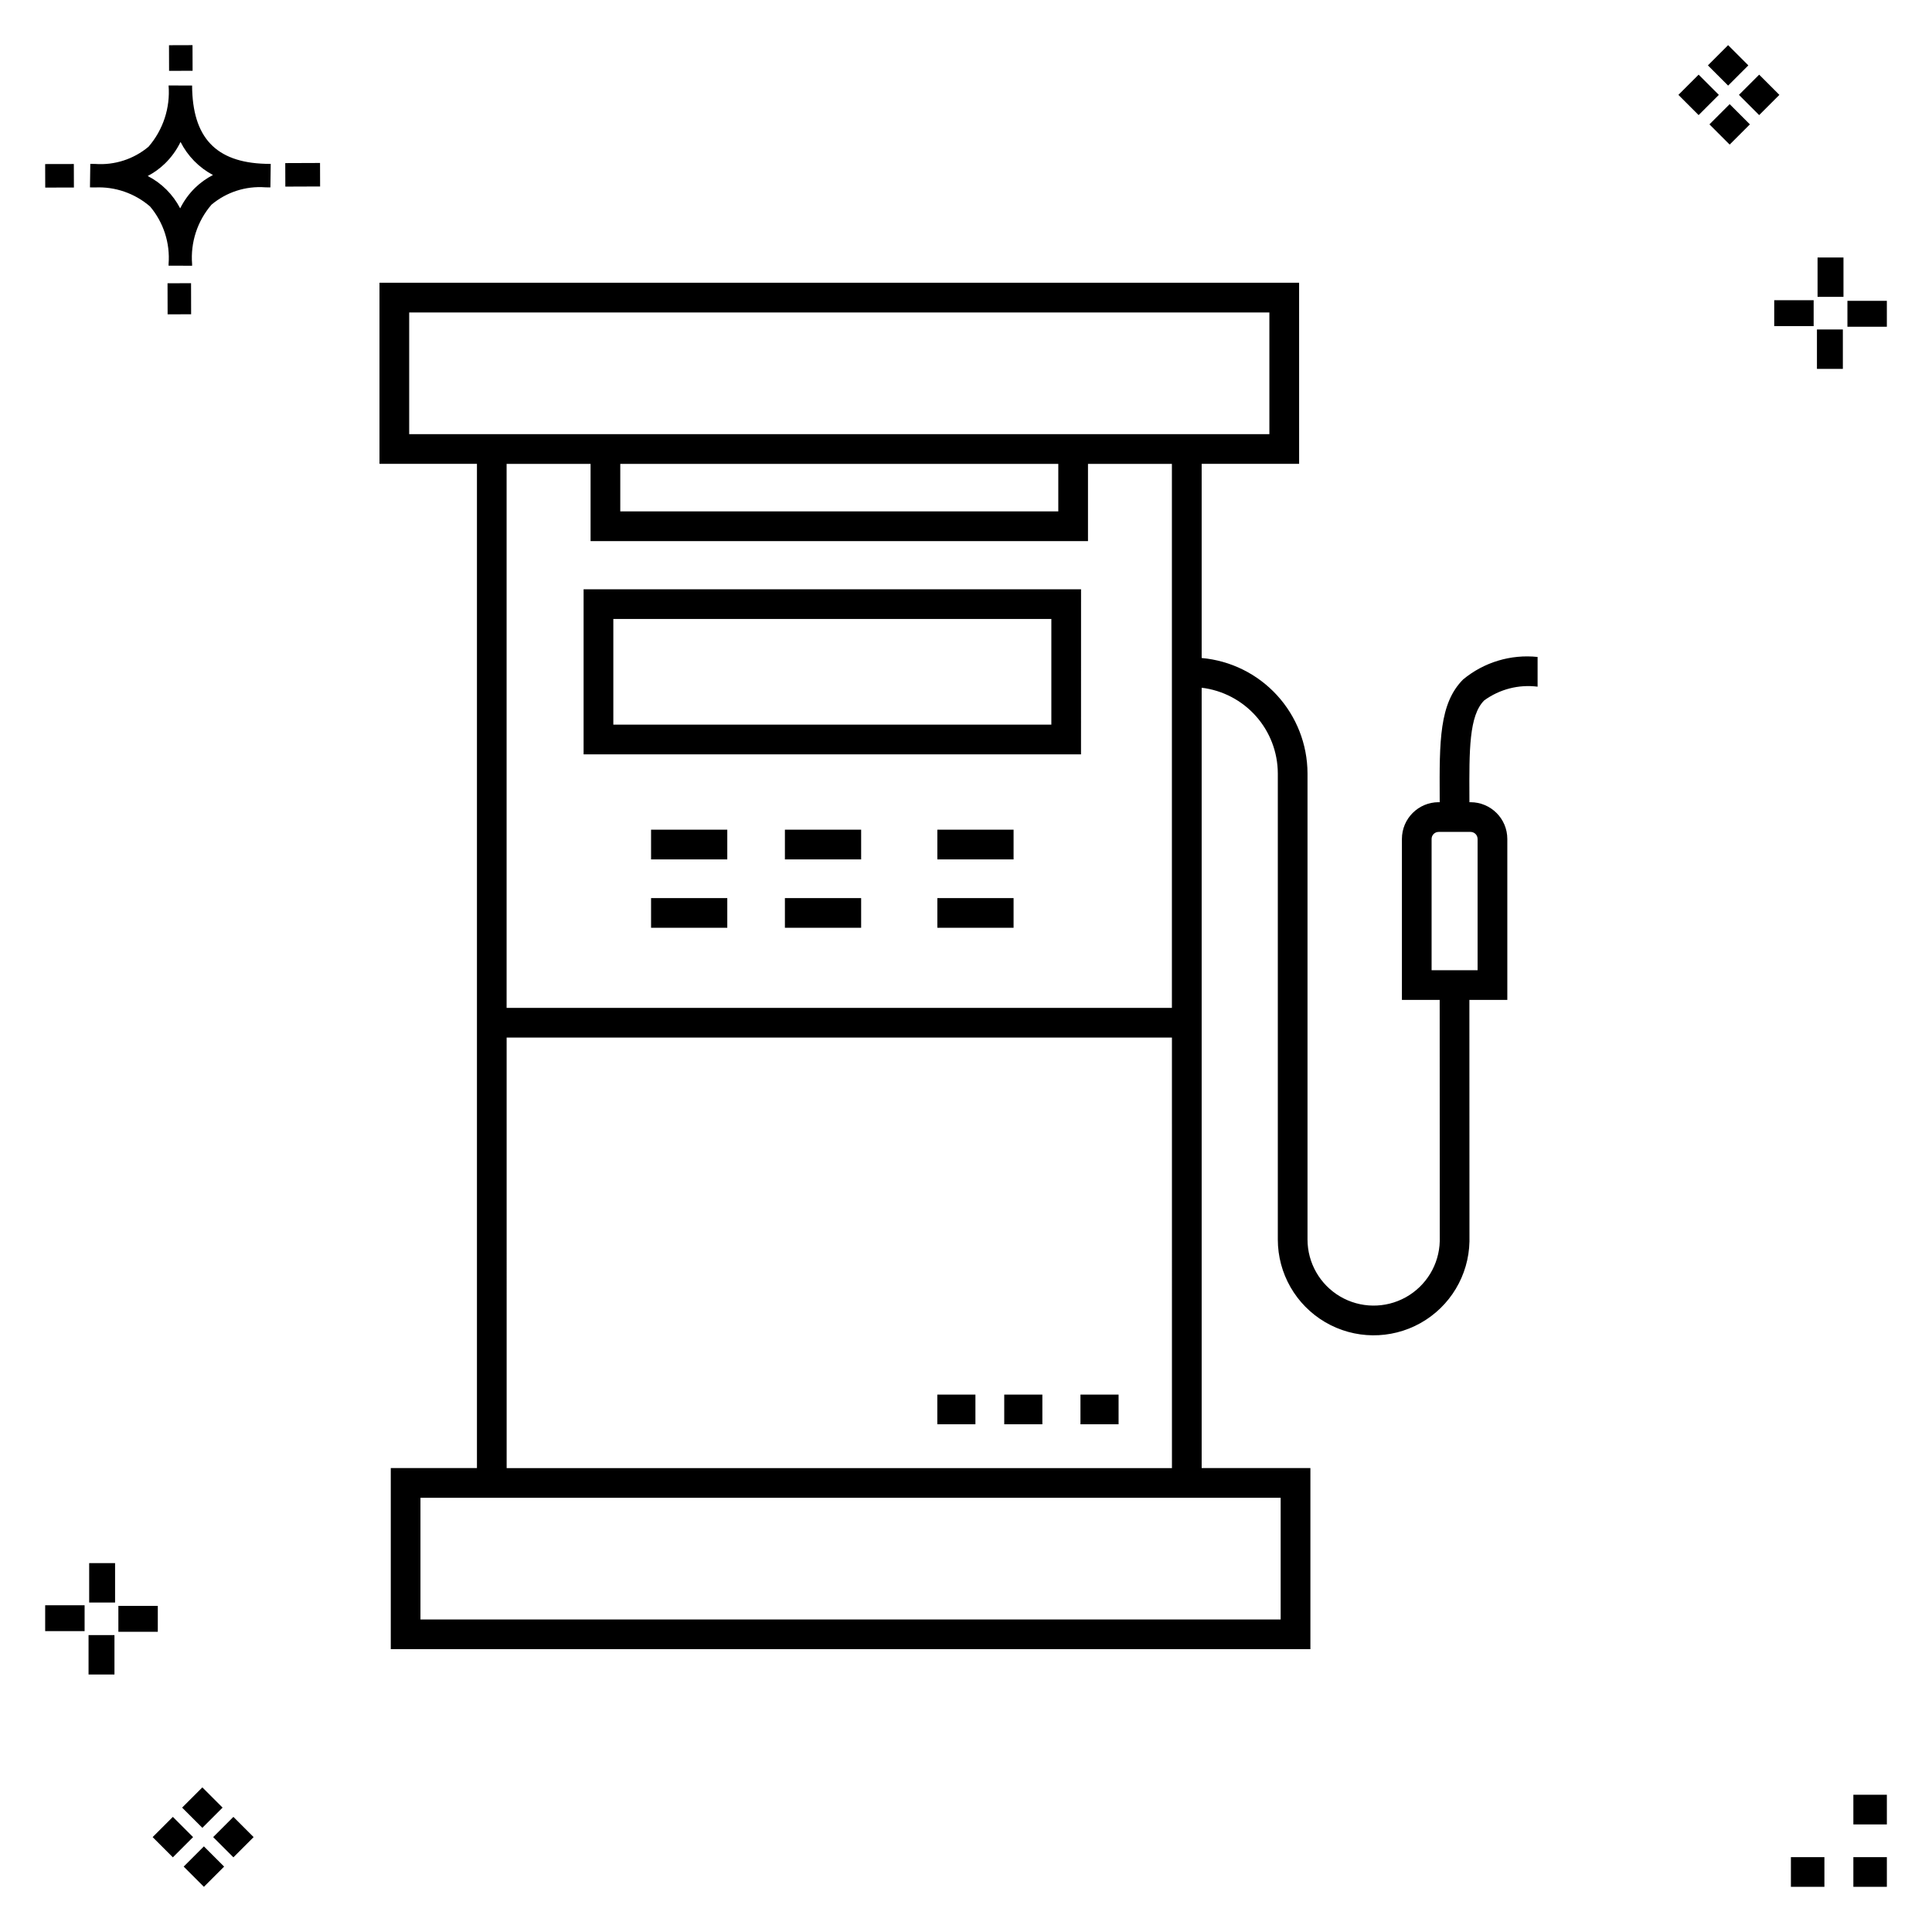 <?xml version="1.0" encoding="UTF-8"?>
<!-- Uploaded to: ICON Repo, www.svgrepo.com, Generator: ICON Repo Mixer Tools -->
<svg fill="#000000" width="800px" height="800px" version="1.1" viewBox="144 144 512 512" xmlns="http://www.w3.org/2000/svg">
 <g>
  <path d="m194.63 219.05 0.02 8.234-6.231 0.02-0.02-8.234zm19.711-31.637c0.434 0.023 0.926 0.004 1.402 0.02l-0.082 6.231c-0.445 0.008-0.926-0.004-1.383-0.02v-0.004c-5.168-0.379-10.273 1.273-14.238 4.609-3.742 4.348-5.59 10.012-5.133 15.73v0.445l-6.231-0.016v-0.441c0.434-5.527-1.328-11.008-4.906-15.242-4.043-3.5-9.277-5.309-14.617-5.047-0.434 0-0.867-0.008-1.312-0.02l0.09-6.231c0.441 0 0.875 0.008 1.305 0.02 5.121 0.371 10.188-1.262 14.125-4.562 3.875-4.481 5.789-10.328 5.316-16.23l6.231 0.008c0.07 13.746 6.258 20.367 19.434 20.75zm-13.906 2.965c-3.699-1.965-6.699-5.027-8.59-8.762-1.043 2.144-2.449 4.094-4.16 5.754-1.352 1.301-2.875 2.402-4.535 3.273 3.688 1.898 6.691 4.894 8.598 8.574 1.004-2.016 2.336-3.852 3.941-5.43 1.41-1.363 3.008-2.512 4.746-3.41zm-44.469-2.898 0.02 6.231 7.598-0.016-0.02-6.231zm72.844-0.293-9.215 0.035 0.02 6.231 9.215-0.035zm-33.773-24.43-0.02-6.793-6.231 0.02 0.02 6.793zm449 473.4h-8.879v7.871h8.879zm-16.551 0h-8.879v7.871h8.879zm16.551-16.535h-8.879v7.871h8.879zm-451.36 19.047 5.359 5.359 5.359-5.359-5.359-5.359zm7.816-7.816 5.359 5.359 5.359-5.359-5.359-5.359zm-16.043 0 5.359 5.359 5.359-5.359-5.359-5.359zm7.816-7.816 5.359 5.359 5.359-5.359-5.359-5.359zm-6.449-53.465-10.449-0.004v6.867h10.449zm-19.398-0.164-10.449-0.004v6.867h10.449zm7.914 7.914h-6.867v10.434h6.867zm0.164-19.086h-6.867v10.449h6.867zm432.83-396.91-5.359-5.359-5.359 5.359 5.359 5.359zm-7.816 7.816-5.359-5.359-5.359 5.359 5.359 5.359zm16.043 0-5.359-5.359-5.359 5.359 5.359 5.359zm-7.816 7.816-5.359-5.359-5.359 5.359 5.359 5.359zm6.449 53.465h10.449v-6.863h-10.449zm19.398 0.164 10.449 0.004v-6.867h-10.449zm-7.914-7.91h6.867v-10.438h-6.867zm-0.164 19.086h6.867v-10.453h-6.867z"/>
  <path d="m430.49 300.16h-131.83v43.75h131.82zm-7.871 35.879h-116.08v-28.008h116.08zm-106.08 27.84h20.199v7.871h-20.199zm0 18.125h20.199v7.871h-20.199zm75.871-18.125h20.199v7.871h-20.199zm0 18.125h20.199v7.871h-20.199zm-40.402-18.125h20.203v7.871h-20.203zm0 18.125h20.203v7.871h-20.203zm199.47-56.031v-7.875c-7.113-0.75-14.234 1.398-19.742 5.969-6.32 6.348-6.273 16.336-6.203 31.461l0.004 1.066h-0.285v-0.004c-5.371 0.008-9.727 4.359-9.73 9.734v42.66h10.008l0.02 63.922c-0.152 6.207-3.582 11.871-9.012 14.887-5.426 3.016-12.047 2.934-17.398-0.215-5.352-3.152-8.637-8.895-8.637-15.105v-123.53c-0.023-7.676-2.914-15.062-8.105-20.719-5.188-5.652-12.301-9.164-19.945-9.844v-51.453h25.828l-0.004-47.992h-243.71v47.992h25.828v266.13h-22.836v47.992h243.71v-47.992h-28.816v-206.8c5.551 0.672 10.668 3.348 14.383 7.527 3.719 4.18 5.777 9.57 5.797 15.164v123.53c0 9.012 4.773 17.344 12.547 21.906 7.769 4.559 17.375 4.656 25.242 0.262 7.863-4.394 12.812-12.629 13-21.637l-0.02-64.02h10.051v-42.66c-0.004-5.375-4.359-9.727-9.73-9.734h-0.312l-0.004-1.102c-0.059-12.676-0.102-21.84 3.914-25.867 4.082-2.981 9.148-4.285 14.16-3.648zm-299.04-66.914v-32.25h227.96v32.25zm55.941 7.871h116.08v12.594h-116.08zm-7.871 0v20.465h131.82v-20.465h22.238v144.17h-176.31v-144.17zm182.88 274v32.25h-227.96v-32.25zm-205.12-7.871-0.004-114.09h176.31l0.004 114.09zm257.31-166.73v34.789h-12.191v-34.789c0-1.027 0.832-1.859 1.859-1.863h8.469c1.027 0.004 1.859 0.836 1.859 1.863zm-143.18 147.25h10.098v7.871h-10.098zm37.934 0h10.102v7.871h-10.102zm-20.199 0h10.102v7.871h-10.102z"/>
 </g>
</svg>